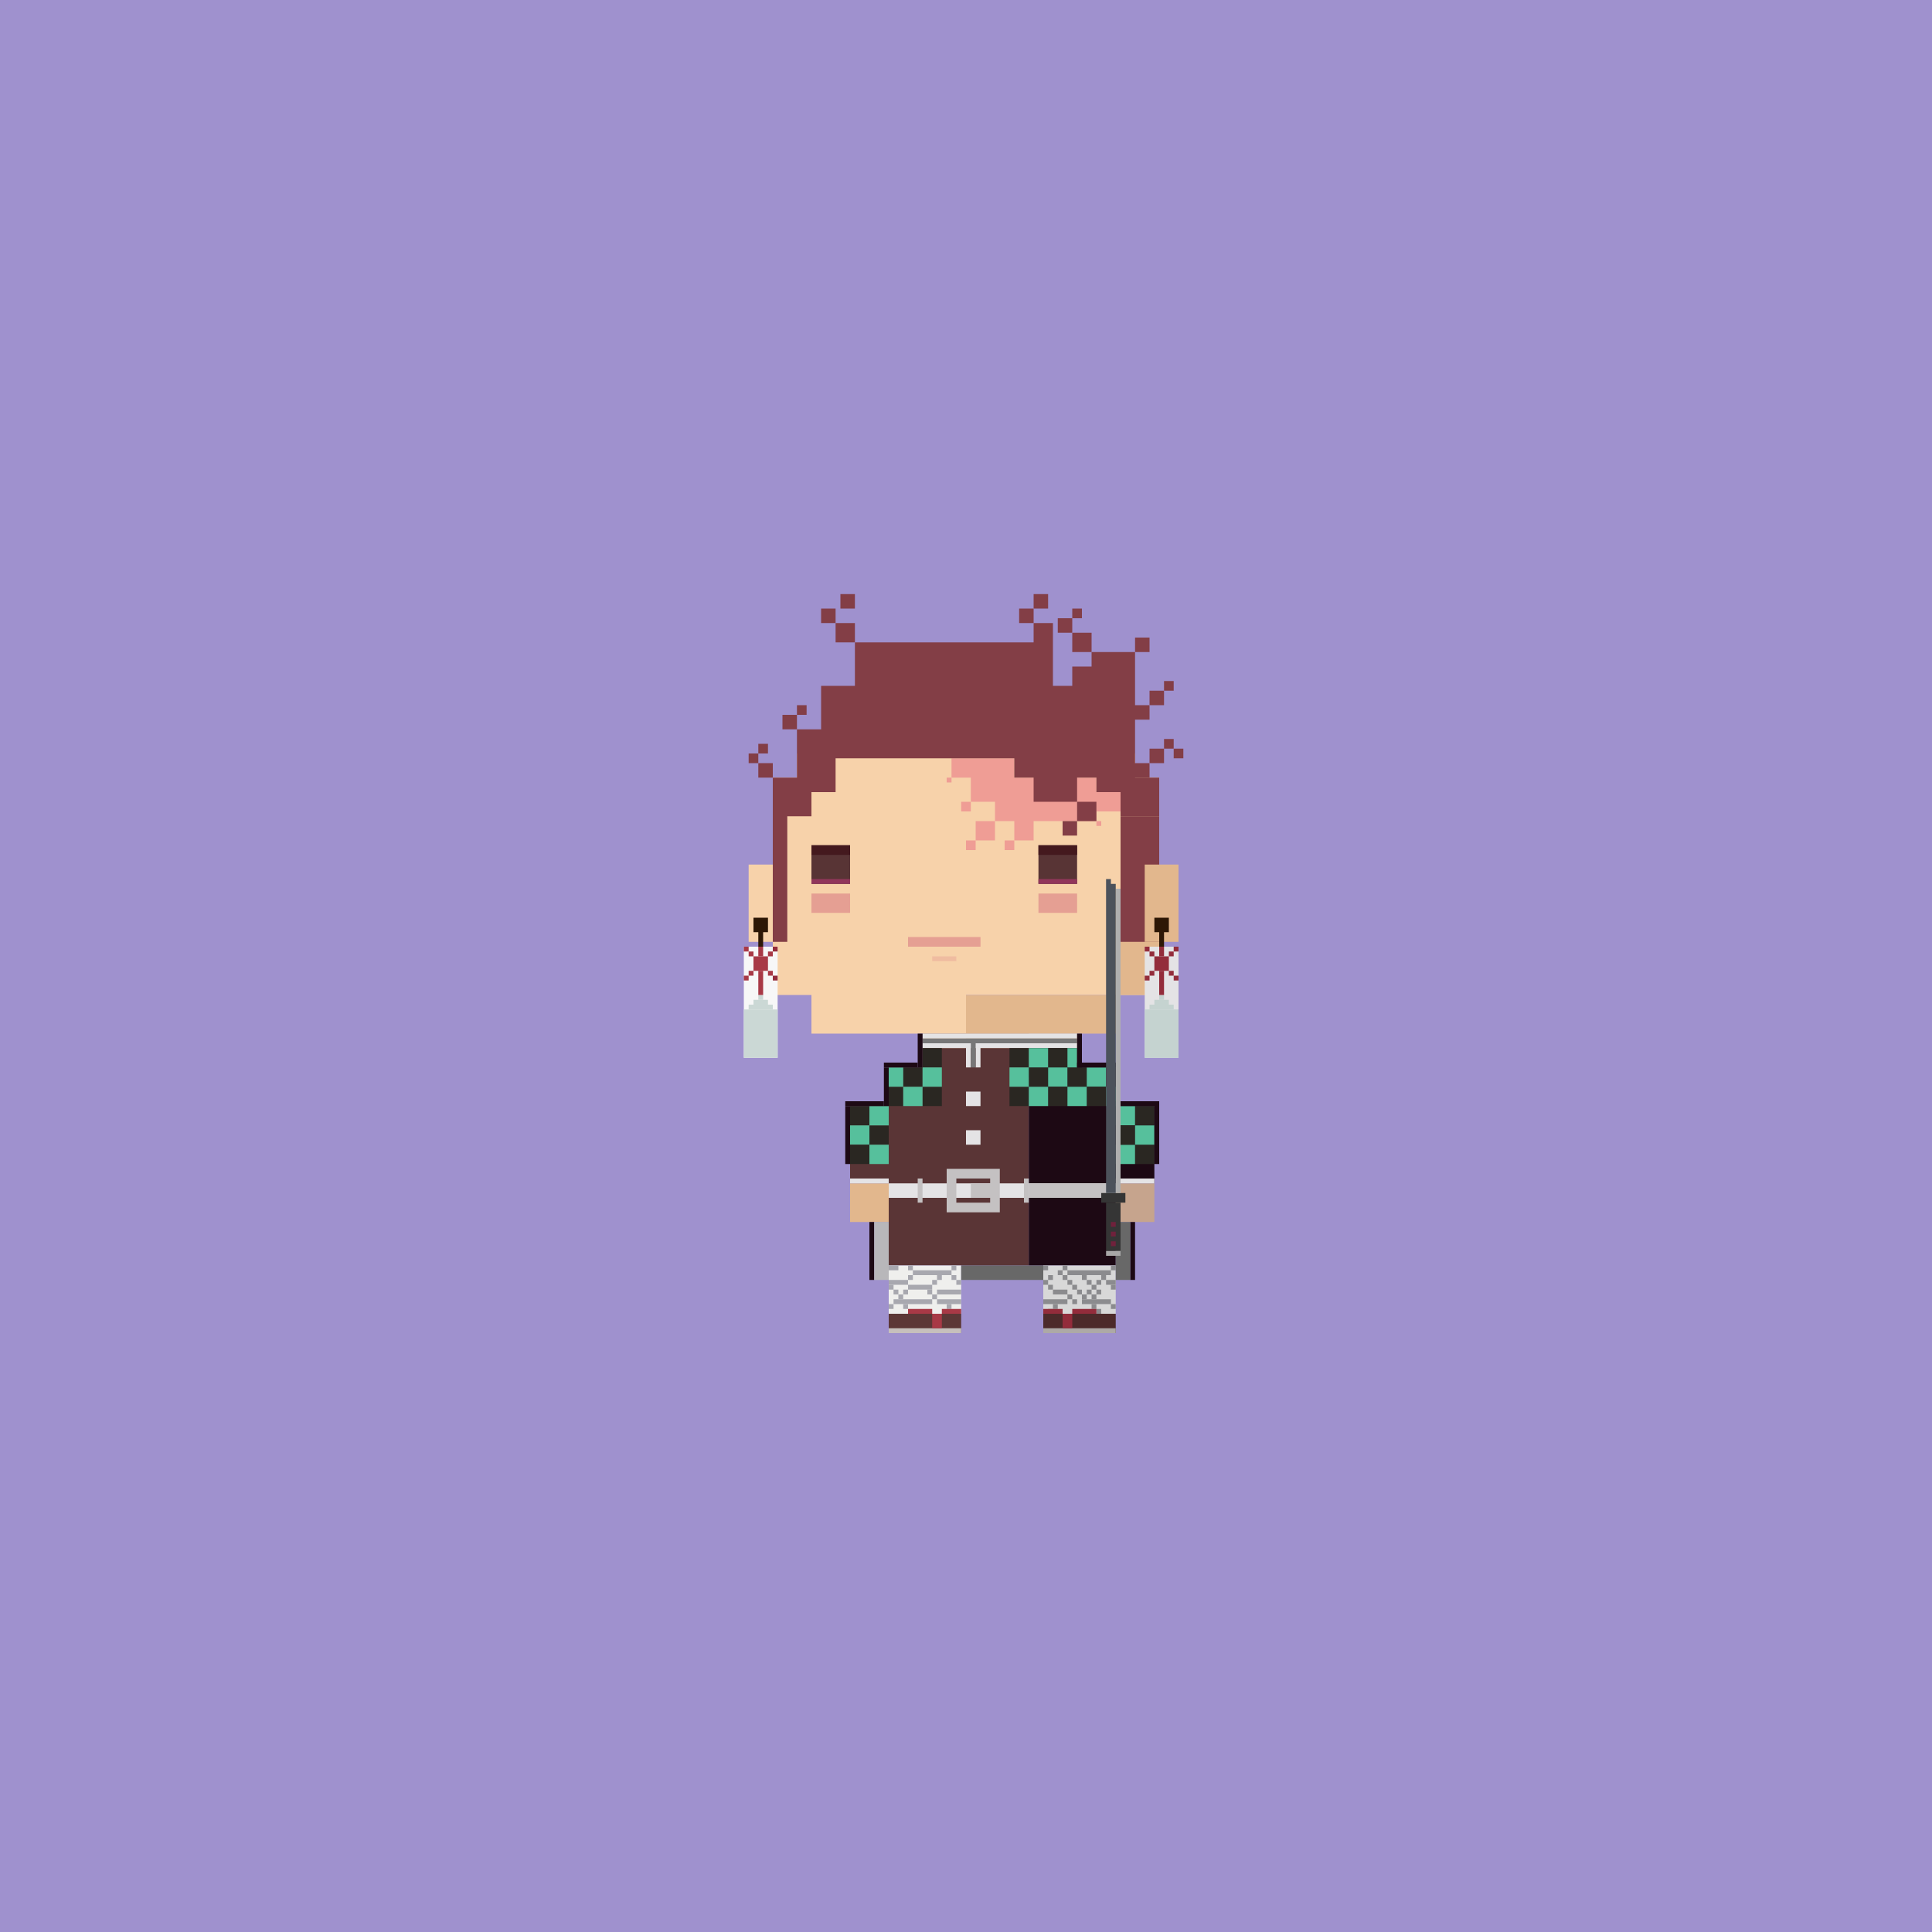 <svg id="Layer_1" data-name="Layer 1" xmlns="http://www.w3.org/2000/svg" viewBox="0 0 400 400"><defs><style>.cls-1{fill:#9f91ce;}.cls-2{fill:#f7d2aa;}.cls-3{fill:#2d1705;}.cls-4{fill:#f7f7f7;}.cls-5{fill:#cbd8d5;}.cls-6{fill:#a83946;}.cls-7{fill:#932c3b;}.cls-8{fill:#583435;}.cls-9{fill:#44191e;}.cls-10{fill:#91365b;}.cls-11,.cls-38{fill:#dd8a8a;}.cls-11{opacity:0.7;}.cls-12{fill:#5a3536;}.cls-13{fill:#e2b78d;}.cls-14{fill:#1d0914;}.cls-15{fill:#c6a48d;}.cls-16{fill:#5c3736;}.cls-17{fill:#4c2a2a;}.cls-18{fill:#c6c0bc;}.cls-19{fill:#ada9a6;}.cls-20{fill:#efefed;}.cls-21{fill:#a8a8af;}.cls-22{fill:#d8d8d8;}.cls-23{fill:#8b8b8e;}.cls-24{fill:#e4e3e5;}.cls-25{fill:#777778;}.cls-26{fill:#c4c1c2;}.cls-27{fill:#2a2722;}.cls-28{fill:#56c09c;}.cls-29{fill:#833e46;}.cls-30{fill:#ef9d95;}.cls-31{fill:#b8b7ba;}.cls-32{fill:#686868;}.cls-33{fill:#353535;}.cls-34{fill:#a8a7a7;}.cls-35{fill:#afafaf;}.cls-36{fill:#70213c;}.cls-37{fill:#4c525b;}.cls-38{opacity:0.3;}.cls-39{fill:#c5d3d0;}</style></defs><rect class="cls-1" x="-8" y="-6" width="418" height="414"/><polygon class="cls-2" points="240 161 235 161 235 156 230 156 230 151 170 151 170 156 165 156 165 161 160 161 160 206 168 206 168 214 200 214 200 206 240 206 240 161"/><rect class="cls-2" x="155" y="179" width="5" height="16"/><rect class="cls-3" x="156" y="190" width="3" height="3"/><rect class="cls-3" x="157" y="191" width="1" height="5"/><rect class="cls-4" x="154" y="196" width="7" height="23"/><rect class="cls-5" x="154" y="209" width="7" height="10"/><rect class="cls-5" x="155" y="208" width="5" height="1"/><rect class="cls-5" x="156" y="207" width="3" height="1"/><rect class="cls-5" x="157" y="206" width="1" height="1"/><rect class="cls-6" x="156" y="198" width="3" height="3"/><rect class="cls-6" x="155" y="197" width="1" height="1" transform="translate(311 395) rotate(180)"/><rect class="cls-6" x="154" y="196" width="1" height="1" transform="translate(309 393) rotate(180)"/><rect class="cls-7" x="160" y="196" width="1" height="1" transform="translate(321 393) rotate(180)"/><rect class="cls-6" x="154" y="202" width="1" height="1" transform="translate(309 405) rotate(180)"/><rect class="cls-7" x="160" y="202" width="1" height="1" transform="translate(321 405) rotate(180)"/><rect class="cls-6" x="159" y="197" width="1" height="1" transform="translate(319 395) rotate(180)"/><rect class="cls-6" x="155" y="201" width="1" height="1" transform="translate(311 403) rotate(180)"/><rect class="cls-6" x="159" y="201" width="1" height="1" transform="translate(319 403) rotate(180)"/><rect class="cls-6" x="157" y="196" width="1" height="2"/><rect class="cls-6" x="157" y="201" width="1" height="5"/><rect id="Left_Eye" data-name="Left Eye" class="cls-8" x="168" y="175" width="8" height="8"/><rect id="Right_Eye" data-name="Right Eye" class="cls-8" x="215" y="175" width="8" height="8"/><rect id="Left_Eye-2" data-name="Left Eye" class="cls-9" x="168" y="175" width="8" height="2"/><rect id="Right_Eye-2" data-name="Right Eye" class="cls-9" x="215" y="175" width="8" height="2"/><rect id="Left_Eye-3" data-name="Left Eye" class="cls-10" x="168" y="182" width="8" height="1"/><rect id="Right_Eye-3" data-name="Right Eye" class="cls-10" x="215" y="182" width="8" height="1"/><rect id="Mouth" class="cls-11" x="188" y="194" width="15" height="2"/><rect id="Left_Cheek" data-name="Left Cheek" class="cls-11" x="168" y="185" width="8" height="4"/><polygon class="cls-12" points="191 214 191 221 184 221 184 229 176 229 176 245 184 245 184 262 191 262 213 262 213 214 191 214"/><rect id="Right_Cheek" data-name="Right Cheek" class="cls-11" x="215" y="185" width="8" height="4"/><rect class="cls-2" x="191" y="214" width="9" height="7"/><rect class="cls-13" x="200" y="214" width="23" height="7"/><polygon class="cls-14" points="231 229 231 221 223 221 213 221 213 262 223 262 231 262 231 245 239 245 239 229 231 229"/><rect id="Left_Shoe" data-name="Left Shoe" class="cls-13" x="176" y="245" width="8" height="8"/><rect id="Left_Hand" data-name="Left Hand" class="cls-15" x="231" y="245" width="8" height="8"/><rect class="cls-13" x="200" y="206" width="32" height="8"/><rect class="cls-13" x="232" y="161" width="8" height="45"/><rect id="Left_Shoe-2" data-name="Left Shoe" class="cls-16" x="184" y="272" width="15" height="4"/><rect id="Right_Shoe" data-name="Right Shoe" class="cls-17" x="216" y="272" width="15" height="4"/><rect id="Left_Shoe-3" data-name="Left Shoe" class="cls-18" x="184" y="275" width="15" height="1"/><rect id="Right_Shoe-2" data-name="Right Shoe" class="cls-19" x="216" y="275" width="15" height="1"/><rect class="cls-20" x="184" y="262" width="15" height="10"/><rect class="cls-21" x="184" y="270" width="1" height="1"/><rect class="cls-21" x="193" y="268" width="1" height="1"/><rect class="cls-21" x="198" y="265" width="1" height="1"/><rect class="cls-21" x="197" y="264" width="1" height="1"/><rect class="cls-21" x="188" y="264" width="1" height="1"/><rect class="cls-21" x="184" y="265" width="4" height="1"/><rect class="cls-21" x="188" y="262" width="1" height="1"/><rect class="cls-21" x="197" y="262" width="1" height="1"/><rect class="cls-21" x="194" y="264" width="1" height="1"/><rect class="cls-21" x="193" y="265" width="1" height="1"/><rect class="cls-21" x="192" y="267" width="1" height="1"/><rect class="cls-21" x="187" y="267" width="1" height="1"/><rect class="cls-21" x="187" y="270" width="1" height="1"/><rect class="cls-21" x="196" y="270" width="1" height="1"/><rect class="cls-21" x="186" y="268" width="1" height="1"/><rect class="cls-21" x="185" y="267" width="1" height="1"/><rect class="cls-21" x="184" y="266" width="1" height="1"/><rect class="cls-21" x="188" y="266" width="5" height="1"/><rect class="cls-21" x="184" y="262" width="2" height="1"/><rect class="cls-21" x="189" y="263" width="8" height="1"/><rect class="cls-21" x="194" y="267" width="5" height="1"/><rect class="cls-21" x="194" y="269" width="5" height="1"/><rect class="cls-21" x="185" y="269" width="8" height="1"/><rect class="cls-22" x="216" y="262" width="15" height="10" transform="translate(447 534) rotate(-180)"/><rect class="cls-23" x="230" y="270" width="1" height="1" transform="translate(461 541) rotate(-180)"/><rect class="cls-23" x="221" y="268" width="1" height="1" transform="translate(443 537) rotate(-180)"/><rect class="cls-23" x="222" y="269" width="1" height="1" transform="translate(445 539) rotate(-180)"/><rect class="cls-23" x="216" y="265" width="1" height="1" transform="translate(433 531) rotate(-180)"/><rect class="cls-23" x="217" y="266" width="1" height="1" transform="translate(435 533) rotate(-180)"/><rect class="cls-23" x="217" y="264" width="1" height="1" transform="translate(435 529) rotate(-180)"/><rect class="cls-23" x="216" y="262" width="1" height="1" transform="translate(433 525) rotate(-180)"/><rect class="cls-23" x="228" y="264" width="1" height="1" transform="translate(457 529) rotate(-180)"/><rect class="cls-23" x="227" y="265" width="1" height="1" transform="translate(455 531) rotate(-180)"/><rect class="cls-23" x="226" y="266" width="1" height="1" transform="translate(453 533) rotate(-180)"/><rect class="cls-23" x="225" y="265" width="1" height="1" transform="translate(451 531) rotate(-180)"/><rect class="cls-23" x="224" y="264" width="1" height="1" transform="translate(449 529) rotate(-180)"/><rect class="cls-23" x="229" y="265" width="2" height="1" transform="translate(460 531) rotate(-180)"/><rect class="cls-23" x="220" y="262" width="1" height="1" transform="translate(441 525) rotate(-180)"/><rect class="cls-23" x="219" y="263" width="1" height="1" transform="translate(439 527) rotate(-180)"/><rect class="cls-23" x="220" y="264" width="1" height="1" transform="translate(441 529) rotate(-180)"/><rect class="cls-23" x="221" y="265" width="1" height="1" transform="translate(443 531) rotate(-180)"/><rect class="cls-23" x="223" y="267" width="1" height="1" transform="translate(447 535) rotate(-180)"/><rect class="cls-23" x="224" y="268" width="1" height="1" transform="translate(449 537) rotate(-180)"/><rect class="cls-23" x="225" y="267" width="1" height="1" transform="translate(451 535) rotate(-180)"/><rect class="cls-23" x="227" y="271" width="1" height="1" transform="translate(455 543) rotate(-180)"/><rect class="cls-23" x="226" y="270" width="1" height="1" transform="translate(453 541) rotate(-180)"/><rect class="cls-23" x="218" y="270" width="1" height="1" transform="translate(437 541) rotate(-180)"/><rect class="cls-23" x="217" y="271" width="1" height="1" transform="translate(435 543) rotate(-180)"/><rect class="cls-23" x="226" y="268" width="1" height="1" transform="translate(453 537) rotate(-180)"/><rect class="cls-23" x="227" y="267" width="1" height="1" transform="translate(455 535) rotate(-180)"/><rect class="cls-23" x="230" y="266" width="1" height="1" transform="translate(461 533) rotate(-180)"/><rect class="cls-23" x="222" y="266" width="1" height="1" transform="translate(445 533) rotate(-180)"/><rect class="cls-23" x="230" y="262" width="1" height="1" transform="translate(461 525) rotate(-180)"/><rect class="cls-23" x="221" y="263" width="9" height="1" transform="translate(451 527) rotate(-180)"/><rect class="cls-23" x="218" y="267" width="3" height="1" transform="translate(439 535) rotate(-180)"/><rect class="cls-23" x="216" y="269" width="5" height="1" transform="translate(437 539) rotate(-180)"/><rect class="cls-23" x="224" y="269" width="6" height="1" transform="translate(454 539) rotate(-180)"/><rect class="cls-6" x="188" y="271" width="5" height="1"/><rect class="cls-7" x="222" y="271" width="5" height="1"/><rect class="cls-6" x="193" y="272" width="2" height="3" transform="translate(388 547) rotate(180)"/><rect class="cls-7" x="220" y="272" width="2" height="3" transform="translate(442 547) rotate(180)"/><rect class="cls-6" x="195" y="271" width="4" height="1"/><rect class="cls-7" x="216" y="271" width="4" height="1"/><rect class="cls-24" x="191" y="214" width="32" height="1"/><rect class="cls-24" x="191" y="216" width="32" height="1"/><rect class="cls-12" x="191" y="217" width="22" height="6"/><rect class="cls-14" x="213" y="217" width="10" height="6"/><rect class="cls-25" x="191" y="215" width="32" height="1"/><rect class="cls-24" x="200" y="216" width="1" height="5"/><rect class="cls-24" x="202" y="216" width="1" height="5"/><rect class="cls-24" x="200" y="226" width="3" height="3"/><rect class="cls-24" x="200" y="234" width="3" height="3"/><rect class="cls-25" x="201" y="216" width="1" height="5"/><rect class="cls-24" x="184" y="245" width="47" height="3"/><rect class="cls-26" x="213" y="245" width="18" height="3"/><rect class="cls-27" x="191" y="217" width="4" height="4"/><rect class="cls-27" x="217" y="217" width="4" height="4"/><rect class="cls-27" x="187" y="221" width="4" height="4"/><rect class="cls-27" x="191" y="225" width="4" height="4"/><rect class="cls-27" x="184" y="225" width="3" height="4"/><rect class="cls-28" x="191" y="221" width="4" height="4"/><rect class="cls-27" x="213" y="221" width="4" height="4"/><rect class="cls-27" x="209" y="225" width="4" height="4"/><rect class="cls-27" x="209" y="217" width="4" height="4"/><rect class="cls-27" x="221" y="221" width="4" height="4"/><rect class="cls-27" x="229" y="221" width="2" height="4"/><rect class="cls-28" x="217" y="221" width="4" height="4"/><rect class="cls-28" x="225" y="221" width="4" height="4"/><rect class="cls-27" x="217" y="225" width="4" height="4"/><rect class="cls-27" x="225" y="225" width="4" height="4"/><rect class="cls-28" x="213" y="225" width="4" height="4"/><rect class="cls-28" x="221" y="225" width="4" height="4"/><rect class="cls-28" x="213" y="217" width="4" height="4"/><rect class="cls-28" x="209" y="221" width="4" height="4"/><rect class="cls-28" x="221" y="217" width="2" height="4" transform="translate(444 438) rotate(180)"/><rect class="cls-28" x="229" y="225" width="2" height="4" transform="translate(460 454) rotate(180)"/><rect class="cls-28" x="187" y="225" width="4" height="4"/><rect class="cls-27" x="176" y="229" width="4" height="4"/><rect class="cls-27" x="180" y="233" width="4" height="4"/><rect class="cls-28" x="180" y="229" width="4" height="4"/><rect class="cls-28" x="176" y="233" width="4" height="4"/><rect class="cls-27" x="235" y="229" width="4" height="4"/><rect class="cls-28" x="231" y="229" width="4" height="4"/><rect class="cls-27" x="235" y="237" width="4" height="4"/><rect class="cls-28" x="231" y="237" width="4" height="4"/><rect class="cls-27" x="176" y="237" width="4" height="4"/><rect class="cls-28" x="180" y="237" width="4" height="4"/><rect class="cls-27" x="231" y="233" width="4" height="4"/><rect class="cls-28" x="235" y="233" width="4" height="4"/><rect class="cls-28" x="184" y="221" width="3" height="4"/><rect class="cls-24" x="176" y="244" width="8" height="1"/><rect class="cls-24" x="231" y="244" width="8" height="1"/><path class="cls-26" d="M196,242v9h11v-9Zm9,3h-4v3h4v1h-7v-5h7Z"/><rect class="cls-29" x="232" y="161" width="8" height="8" transform="translate(472 330) rotate(180)"/><rect class="cls-29" x="173" y="129" width="4" height="4"/><rect class="cls-29" x="170" y="126" width="3" height="3"/><rect class="cls-29" x="157" y="158" width="3" height="3"/><rect class="cls-29" x="155" y="156" width="2" height="2" transform="translate(312 314) rotate(180)"/><rect class="cls-29" x="157" y="154" width="2" height="2" transform="translate(316 310) rotate(180)"/><rect class="cls-29" x="211" y="126" width="3" height="3"/><rect class="cls-29" x="222" y="131" width="4" height="4"/><rect class="cls-29" x="219" y="128" width="3" height="3"/><rect class="cls-29" x="235" y="132" width="3" height="3"/><rect class="cls-29" x="238" y="143" width="3" height="3"/><rect class="cls-29" x="241" y="141" width="2" height="2"/><rect class="cls-29" x="238" y="155" width="3" height="3"/><rect class="cls-29" x="241" y="153" width="2" height="2"/><rect class="cls-29" x="243" y="155" width="2" height="2"/><rect class="cls-29" x="222" y="126" width="2" height="2"/><rect class="cls-29" x="162" y="148" width="3" height="3"/><rect class="cls-29" x="165" y="146" width="2" height="2"/><rect class="cls-29" x="214" y="123" width="3" height="3"/><rect class="cls-29" x="174" y="123" width="3" height="3"/><polygon class="cls-30" points="232 168 232 164 227 164 227 161 210 161 210 157 201 157 197 157 197 161 201 161 201 166 206 166 206 170 210 170 210 174 214 174 214 170 227 170 227 168 232 168"/><rect class="cls-30" x="202" y="170" width="4" height="4"/><rect class="cls-30" x="199" y="166" width="2" height="2"/><rect class="cls-30" x="196" y="161" width="1" height="1"/><rect class="cls-30" x="227" y="170" width="1" height="1"/><rect class="cls-30" x="200" y="174" width="2" height="2"/><rect class="cls-30" x="208" y="174" width="2" height="2"/><rect class="cls-14" x="190" y="214" width="1" height="7"/><rect class="cls-14" x="223" y="214" width="1" height="7"/><rect class="cls-14" x="183" y="221" width="1" height="8"/><rect class="cls-14" x="231" y="221" width="1" height="8"/><rect class="cls-14" x="175" y="229" width="1" height="12"/><rect class="cls-14" x="239" y="228" width="1" height="13"/><rect class="cls-14" x="180" y="253" width="1" height="12"/><rect class="cls-14" x="234" y="253" width="1" height="12"/><rect class="cls-14" x="183" y="220" width="7" height="1" transform="translate(373 441) rotate(180)"/><rect class="cls-14" x="223" y="220" width="9" height="1" transform="translate(455 441) rotate(180)"/><rect class="cls-14" x="175" y="228" width="8" height="1" transform="translate(358 457) rotate(180)"/><rect class="cls-14" x="231" y="228" width="9" height="1" transform="translate(471 457) rotate(180)"/><rect class="cls-31" x="181" y="253" width="3" height="12"/><rect class="cls-32" x="231" y="253" width="3" height="12"/><rect class="cls-32" x="199" y="262" width="17" height="3"/><rect class="cls-26" x="190" y="244" width="1" height="5"/><rect class="cls-26" x="212" y="244" width="1" height="5"/><rect class="cls-29" x="223" y="166" width="4" height="4"/><rect class="cls-29" x="232" y="169" width="8" height="26"/><polygon class="cls-29" points="235 164 235 161 238 161 238 158 235 158 235 157 235 156 235 151 235 149 238 149 238 146 235 146 235 142 235 135 226 135 226 138 222 138 222 142 218 142 218 133 218 129 214 129 214 133 177 133 177 142 170 142 170 151 165 151 165 156 165 157 165 161 160 161 160 169 160 195 163 195 163 169 168 169 168 164 173 164 173 157 210 157 210 161 214 161 214 166 223 166 223 161 227 161 227 164 235 164"/><rect class="cls-29" x="220" y="170" width="3" height="3"/><rect class="cls-33" x="228" y="247" width="5" height="2"/><rect class="cls-33" x="229" y="249" width="3" height="10"/><rect class="cls-34" x="229" y="259" width="3" height="1"/><rect class="cls-35" x="231" y="184" width="1" height="63"/><rect class="cls-36" x="230" y="257" width="1" height="1"/><rect class="cls-36" x="230" y="255" width="1" height="1"/><rect class="cls-36" x="230" y="253" width="1" height="1"/><polygon class="cls-37" points="230 183 230 182 229 182 229 247 231 247 231 183 230 183"/><rect class="cls-38" x="193" y="198" width="5" height="1"/><rect class="cls-13" x="237" y="179" width="7" height="16"/><rect class="cls-3" x="239" y="190" width="3" height="3"/><rect class="cls-3" x="240" y="191" width="1" height="5"/><rect class="cls-24" x="237" y="196" width="7" height="23"/><rect class="cls-39" x="237" y="209" width="7" height="10"/><rect class="cls-39" x="238" y="208" width="5" height="1"/><rect class="cls-39" x="239" y="207" width="3" height="1"/><rect class="cls-39" x="240" y="206" width="1" height="1"/><rect class="cls-7" x="239" y="198" width="3" height="3"/><rect class="cls-7" x="238" y="197" width="1" height="1" transform="translate(477 395) rotate(180)"/><rect class="cls-7" x="237" y="196" width="1" height="1" transform="translate(475 393) rotate(180)"/><rect class="cls-7" x="243" y="196" width="1" height="1" transform="translate(487 393) rotate(180)"/><rect class="cls-7" x="237" y="202" width="1" height="1" transform="translate(475 405) rotate(180)"/><rect class="cls-7" x="243" y="202" width="1" height="1" transform="translate(487 405) rotate(180)"/><rect class="cls-7" x="242" y="197" width="1" height="1" transform="translate(485 395) rotate(180)"/><rect class="cls-7" x="238" y="201" width="1" height="1" transform="translate(477 403) rotate(180)"/><rect class="cls-7" x="242" y="201" width="1" height="1" transform="translate(485 403) rotate(180)"/><rect class="cls-7" x="240" y="196" width="1" height="2"/><rect class="cls-7" x="240" y="201" width="1" height="5"/></svg>